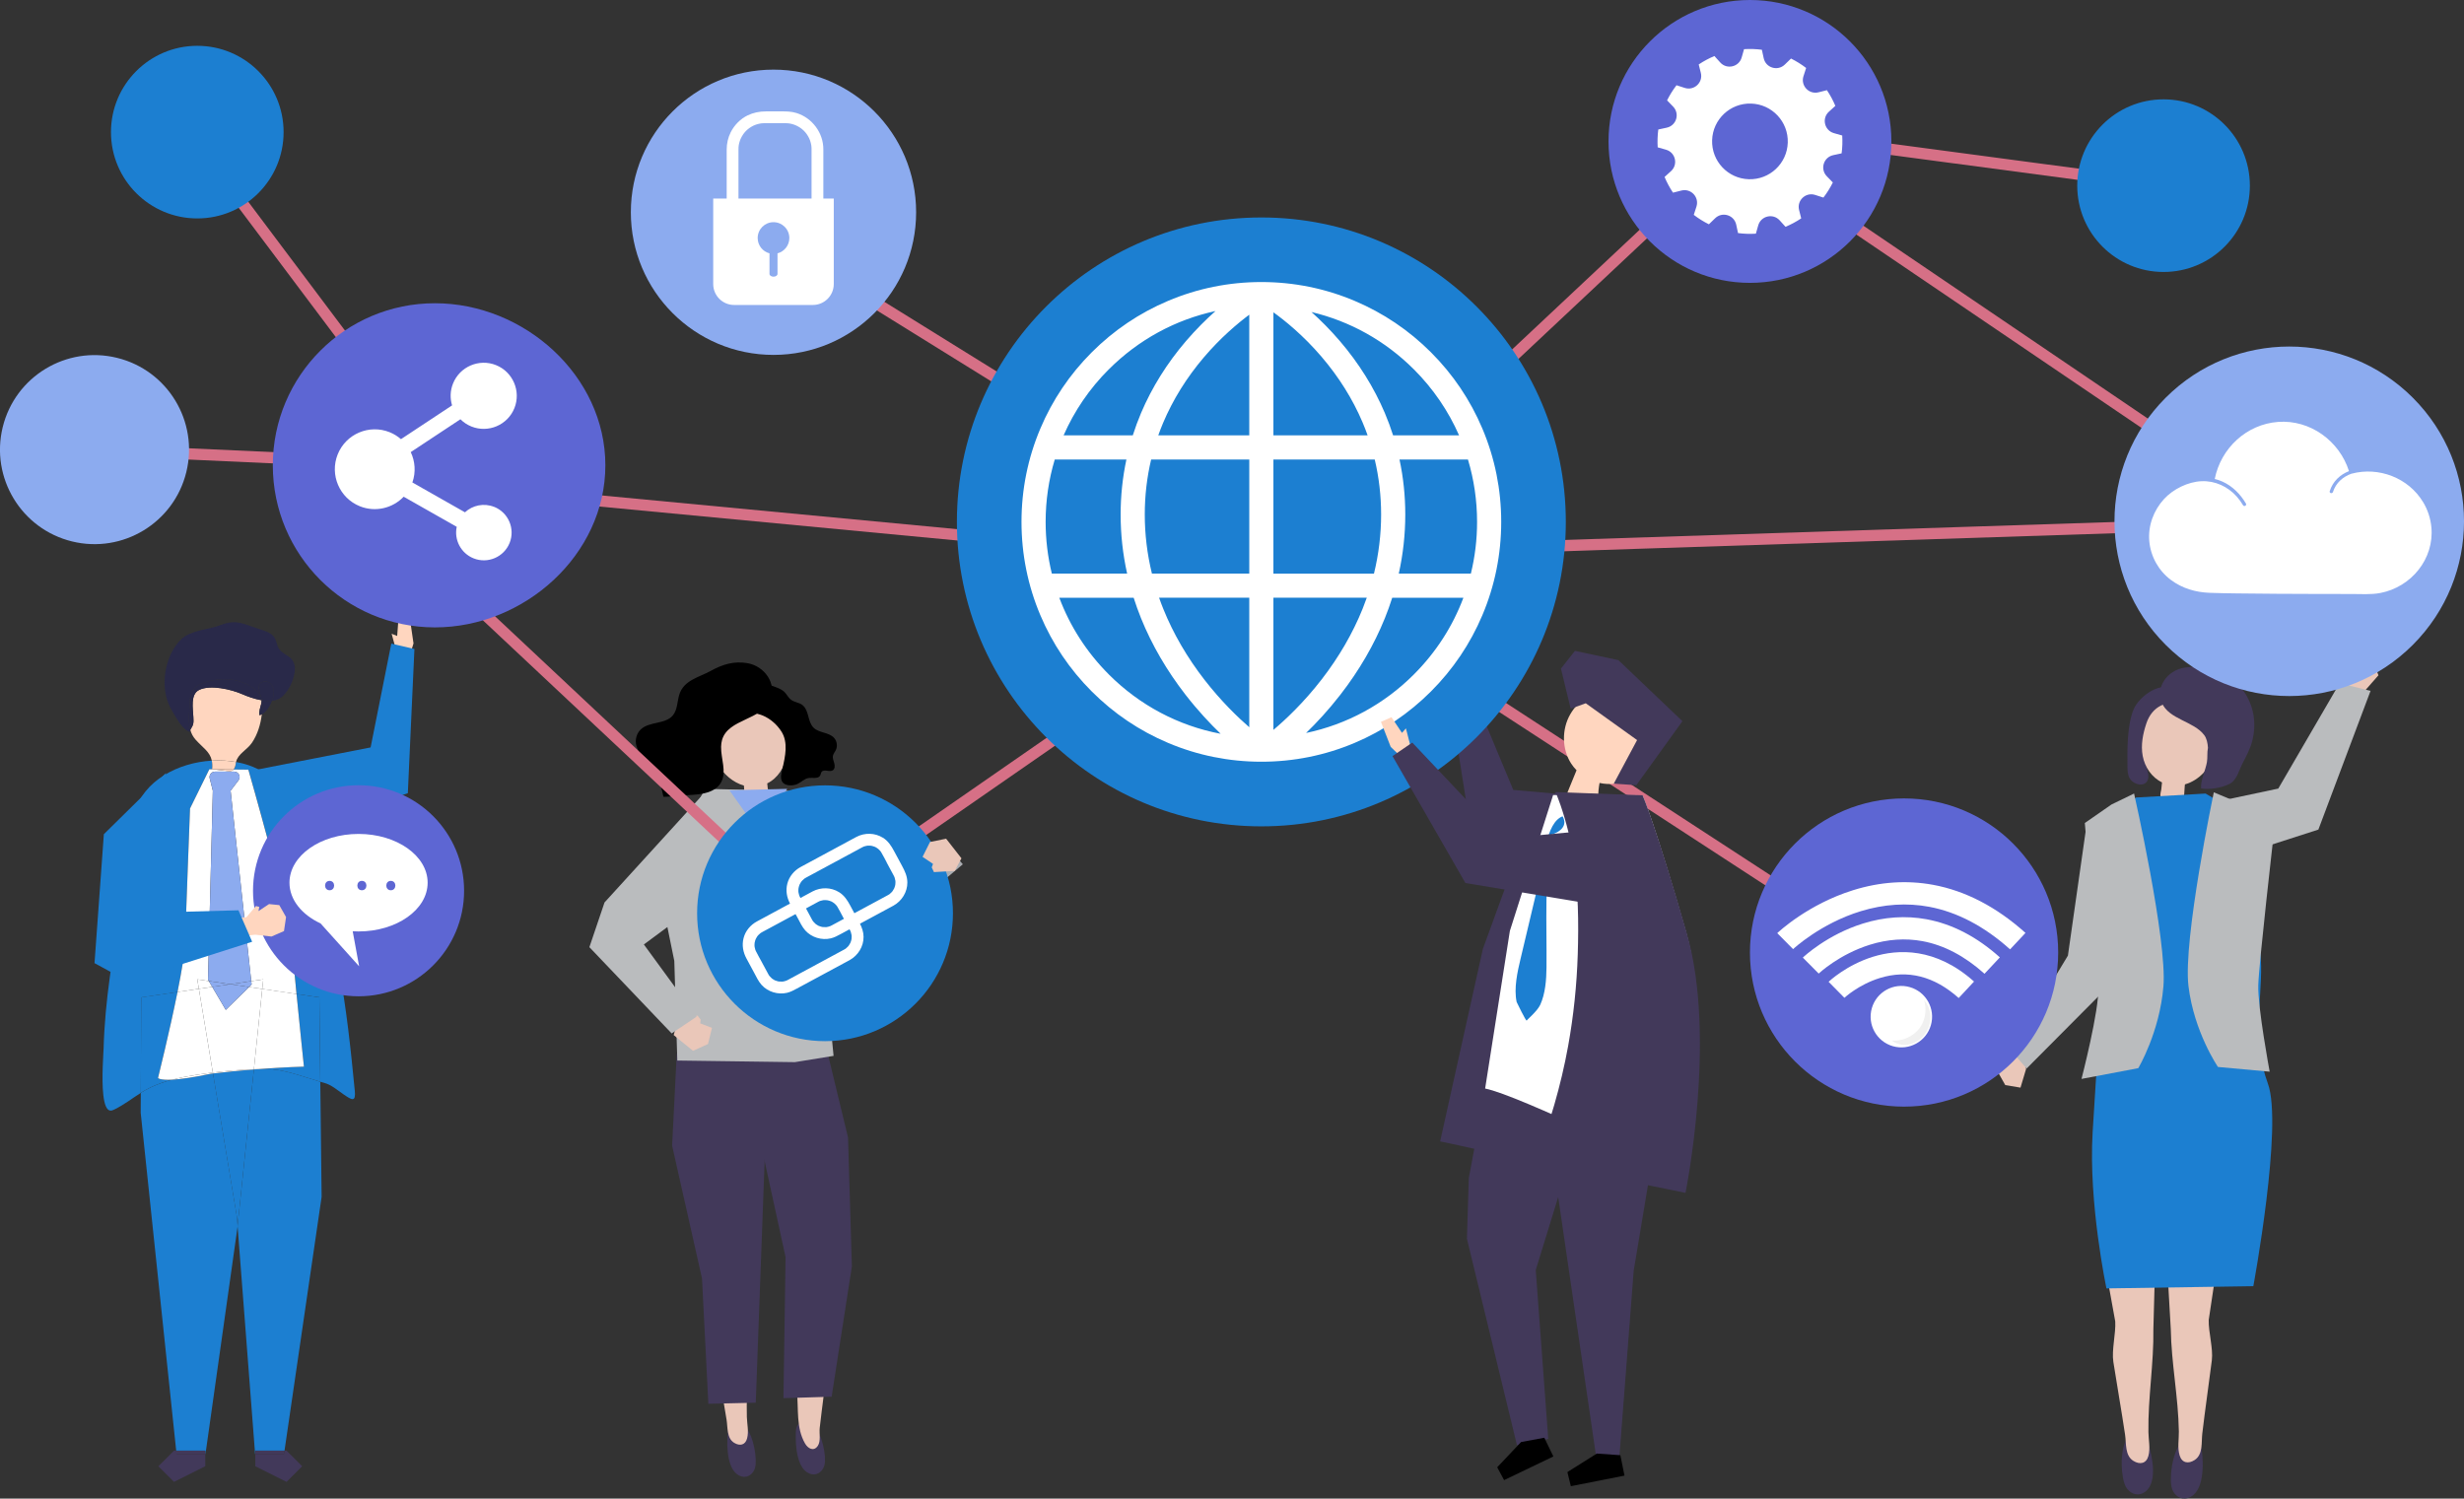 <?xml version="1.0" encoding="UTF-8"?><svg id="_レイヤー_2" xmlns="http://www.w3.org/2000/svg" viewBox="0 0 1024 622.83"><rect x="0" y="0" width="1024" height="622.83" fill="#333333" stroke="none"/><defs><style>.cls-1{fill:#d67086;}.cls-1,.cls-2,.cls-3,.cls-4,.cls-5,.cls-6,.cls-7,.cls-8,.cls-9,.cls-10,.cls-11,.cls-12,.cls-13{stroke-width:0px;}.cls-2,.cls-11{fill:#000;}.cls-3{fill:#42395a;}.cls-4{fill:#8cabef;}.cls-5{fill:#ffd6bf;}.cls-6{fill:#1c7fd1;}.cls-7{fill:#babcbe;}.cls-8{fill:#abadb2;}.cls-9{fill:#292949;}.cls-10{fill:#eac7b9;}.cls-11{opacity:.06;}.cls-12{fill:#fff;}.cls-13{fill:#5d66d3;}</style></defs><g id="object"><rect class="cls-1" x="108.54" y="118.46" width="4.68" height="143.35" transform="translate(-84.09 292.27) rotate(-87.4)"/><rect class="cls-1" x="128.16" y="37.57" width="4.68" height="173.17" transform="translate(-48.4 103.22) rotate(-36.9)"/><polygon class="cls-10" points="602.81 288.47 603.44 277.65 608.08 277.42 609.29 284.82 611.49 283.69 609.83 292.96 605 293.85 602.81 288.47"/><polygon class="cls-3" points="663.24 331.32 628.9 328.31 611.98 287.75 602.63 290.81 611.49 346.9 665.14 356.65 663.24 331.32"/><polygon class="cls-5" points="171.85 267.41 170.28 256.65 165.63 256.82 165.06 264.32 162.76 263.39 165.23 272.51 170.13 272.98 171.85 267.41"/><polygon class="cls-6" points="104.58 320.29 154.02 310.64 162.62 267.49 172.23 269.73 169.49 329.66 120.14 346.14 104.58 320.29"/><path class="cls-3" d="M309.71,592.85c-1.06-1.17-2.29-1.8-3.69-1.58-1.34.21-2.55,1.12-3.1,2.34-.38.83-.46,1.75-.53,2.66-.39,4.68-.35,15.79,5.88,17.39,2.62.67,4.79-1.19,5.49-3.54,1.05-3.54-.51-13.36-4.05-17.26Z"/><path class="cls-10" d="M311.93,522.25l-.33,28.54c.38,12.68-1.6,25.43-1.22,38.1.09,2.92.85,5.99.11,8.88-.72,2.83-3.01,3.33-5.37,1.89-3.16-1.92-2.65-6.4-3.18-9.66-1.45-8.98-3.14-17.91-4.65-26.88-.74-4.4.79-10.56.45-15.01,0,0-4.61-23.92-4.61-23.92l18.79-1.95Z"/><polygon class="cls-3" points="279.32 476.14 291.74 531.32 294.38 583.43 314.08 582.98 319.43 437.23 281.25 437.92 279.32 476.14"/><path class="cls-3" d="M337.88,591.81c-1.1-1.1-2.36-1.67-3.75-1.37-1.33.29-2.49,1.27-2.99,2.52-.34.85-.38,1.78-.42,2.69-.19,4.71.32,15.82,6.61,17.06,2.64.52,4.72-1.47,5.32-3.87.9-3.61-1.08-13.34-4.77-17.03Z"/><path class="cls-10" d="M327.5,526.26l1.67,28.49c.14,7.92,1.19,15.78,2.01,23.64.76,7.31-.42,14.92,3.39,21.56,1.2,2.08,3.62,3.47,5.31.94,1.3-1.95.53-5.21.78-7.42,1.02-9.03,2.29-18.04,3.38-27.07.53-4.43-1.28-10.51-1.16-14.97,0,0,3.48-24.11,3.48-24.11l-18.86-1.08Z"/><polygon class="cls-3" points="352.43 472.76 354.03 526.33 345.62 580.49 325.59 581.09 326.47 522.47 315.87 473.86 312.31 442.04 344.1 438.29 352.43 472.76"/><polygon class="cls-7" points="327.28 328.67 293.03 327.85 273.17 364.78 280.23 399.37 281.48 440.77 330.34 441.44 346.42 438.83 342.15 394.6 344.6 335.51 327.28 328.67"/><polygon class="cls-10" points="281.55 424.47 279.98 430.19 288 436.73 294.23 433.92 295.88 427.21 290.99 425.31 291.19 423.78 289.86 422.07 281.55 424.47"/><polygon class="cls-7" points="293.07 329.16 251.23 375.07 244.94 393.65 279.14 429.51 289.51 422.53 267.58 392.53 288.51 377.02 293.07 329.16"/><polygon class="cls-8" points="325.98 351.04 343.82 386.71 363.06 390.53 400.14 359.19 391.88 349.82 359.01 368.23 341.59 335.51 325.98 351.04"/><path class="cls-10" d="M325.13,299.97c-5.16-15.01-24.98-9.39-29.07,3.98-2.67,8.72,4.07,20.03,13.1,22.54.04.34.07.66.07.94,0,1.4.18,2.78.39,4.18.08.52,7.98-1,8.87-1.17.31-.06.65-.14.82-.4.32-.5-.2-1.96-.26-2.51-.07-.65-.14-1.3-.2-1.95,4.46-2.18,7.27-6.81,8.05-11.52.79-4.74-.22-9.56-1.77-14.07Z"/><path class="cls-2" d="M312.2,286.4c-1.06,1.08-1.48,2.58-1.79,4.03-.18.86-.34,1.76-.16,2.61.74,3.41,4.12,3.23,6.73,4.33,3.22,1.35,6,3.85,7.81,6.72,2.83,4.5,1.55,10.28.41,15.25-.4,1.75-1.22,4.35.14,5.91,1.38,1.58,4.56,1.34,6.21.52,1.51-.75,2.75-2.12,4.4-2.4,1.75-.29,4.12.48,4.94-1.13.23-.45.25-.99.53-1.4.97-1.38,3.38.24,4.74-.74.84-.6.83-1.88.55-2.89-.28-1.01-.76-2.04-.56-3.07.17-.89.81-1.58,1.2-2.39.78-1.59.51-3.66-.65-5-2.16-2.5-6.33-2.02-8.65-4.37-1.2-1.22-1.67-2.99-2.12-4.66-.45-1.67-.99-3.43-2.28-4.56-1.59-1.4-3.89-1.16-5.46-2.82-.92-.97-1.54-2.24-2.57-3.09-1.36-1.12-4.03-1.98-5.73-2.55-2.69-.9-5.7-.33-7.71,1.71Z"/><path class="cls-2" d="M299.67,310.36c-.09,4.94,2.36,10.28.09,14.63-2.3,4.39-8.02,5.18-12.9,5.41-.8.04-11.1.93-11.15.73-.77-3.44-1.57-6.95-3.37-9.97-1.8-3.02-4.81-5.53-8.25-5.74.99-.17,1.49-1.39,1.38-2.41-.11-1.03-.65-1.95-.95-2.94-.75-2.42-.02-5.25,1.81-6.95,3.64-3.4,10.25-1.99,13.37-5.89,1.94-2.42,1.71-5.93,2.72-8.88,1.96-5.71,8.21-6.9,12.88-9.48,4.93-2.72,9.58-4.21,15.27-3.26,7.06,1.18,12.3,8.36,9.58,15.12-3.49,8.67-17.44,7.92-20.06,16.73-.28.95-.4,1.92-.42,2.91Z"/><polygon class="cls-4" points="303.16 328.47 313.78 343.49 318.78 343.08 327.11 327.85 303.16 328.47"/><rect class="cls-1" x="810.85" y="-21" width="4.68" height="173.41" transform="translate(640.64 863.09) rotate(-82.41)"/><rect class="cls-1" x="241.38" y="171.31" width="4.68" height="247.3" transform="translate(-138.15 270.92) rotate(-46.83)"/><rect class="cls-1" x="837.74" y="6.7" width="4.68" height="268.95" transform="translate(251.75 757.24) rotate(-55.86)"/><path class="cls-6" d="M147.42,453.09c-.82-8.45-1.67-16.9-2.71-25.32-2.07-16.8-4.9-33.57-9.67-49.83-1.82-6.21-3.93-12.34-6.03-18.47-2.56-7.46-5.12-14.92-7.68-22.38-3.18-9.27-8.56-15.8-17.96-19.04-1.68-.58-3.45-1.03-5.27-1.35-.04.19-.08.39-.11.59-.11.89-.36,1.88-.93,2.52l6.18.06s17.42,60.88,18.06,71.38c.24,3.99,1.05,12.7,1.95,21.87l9.46,1.39.41,35.09c.53.15,1.06.3,1.58.44,3,.8,5.44,2.98,7.94,4.7,3.68,2.53,5.3,3.54,4.8-1.64Z"/><path class="cls-6" d="M73.77,412.29c1.72-8.57,3.07-16.48,3.19-20.77.37-12.9,2.02-55.51,2.02-55.51l8.01-16.3h1.48c-.11,0-.21-.01-.32-.02.15-1.39.09-2.55-.13-3.56-13.96.84-28.27,8.16-32.28,21.76-.33,1.12-.59,2.27-.68,3.43-.56,6.98,1.57,12.14-.44,19.16-1.75,6.1-3.34,12.28-4.5,18.52-1.69,9.03-3.24,18.01-4.47,26.98-1.36,9.93-2.32,19.82-2.59,29.66-.03,1.09-.25,4.13-.37,7.76-.26,7.61-.09,17.79,3.11,18.17.6.07,1.18-.19,1.71-.45,4.12-2,7.37-4.62,11.01-6.9l.2-39.7,15.07-2.22Z"/><path class="cls-6" d="M107.6,444.32c-.68.05-1.38.1-2.09.16l-6.78,65.13,7.29,94.72h.07v-1.43h12.15l15.42-105.48-.55-47.83c-7.37-2.12-15.35-5.39-23.05-5.32-.82,0-1.64.03-2.45.05Z"/><path class="cls-6" d="M123.24,413.11c1.43,14.52,3.08,30.2,3.08,30.2,0,0-7.65.18-18.71,1.01.82-.02,1.64-.04,2.45-.05,7.7-.07,15.68,3.2,23.05,5.32l-.41-35.09-9.46-1.39Z"/><polygon class="cls-3" points="106.09 604.32 106.09 609.39 119.08 615.89 125.58 609.39 119.08 602.9 118.24 602.9 118.03 604.32 106.09 604.32"/><polygon class="cls-3" points="106.09 604.32 118.03 604.32 118.24 602.9 106.09 602.9 106.09 604.32"/><path class="cls-6" d="M88.51,446.15c-.3.04-.59.07-.89.11-7.74,1.66-12.76,2.3-16.02,2.47-3.14.82-6.2,1.86-9.06,3.23-1.43.68-2.75,1.44-4.03,2.25l-.04,8.27,14.75,140.42h12.1v1.43h.07l13.3-94.19.06-.53-.3-3.92-9.92-59.53Z"/><path class="cls-6" d="M71.6,448.73c-5.28.27-5.93-.7-5.93-.7,0,0,4.76-19.12,8.1-35.75l-15.07,2.22-.2,39.7c1.28-.8,2.6-1.57,4.03-2.25,2.86-1.36,5.92-2.4,9.06-3.23Z"/><path class="cls-6" d="M88.51,446.15l9.92,59.53.3,3.92,6.78-65.13c-5.16.41-10.95.95-17,1.67Z"/><polygon class="cls-3" points="73.22 602.9 72.32 602.9 65.82 609.39 72.32 615.89 85.31 609.39 85.31 604.32 73.37 604.32 73.22 602.9"/><polygon class="cls-3" points="73.22 602.9 73.37 604.32 85.31 604.32 85.31 602.9 73.22 602.9"/><path class="cls-12" d="M96.17,320.4c-.5.17-1.05.11-1.58.04-2.04-.24-4.08-.48-6.12-.72h-1.48s-8.01,16.28-8.01,16.28c0,0-1.65,42.61-2.02,55.51-.12,4.29-1.47,12.2-3.19,20.77l8.88-1.31-.66-3.94,4.78.7-.33-.56,2.01-78.55-1.3-5.11c-.36-1.42.71-2.81,2.18-2.81h7.99c1.87,0,2.92,2.14,1.79,3.62l-3.28,4.3,8.58,79.15,4.98-.73-.41,3.98,14.24,2.1c-.9-9.17-1.71-17.88-1.95-21.87-.64-10.49-18.06-71.38-18.06-71.38l-6.18-.06c-.07.08-.14.15-.22.22-.19.17-.41.3-.66.38Z"/><path class="cls-12" d="M105.51,444.48c.71-.06,1.41-.11,2.09-.16-.69.02-1.39.04-2.08.06v.1Z"/><path class="cls-12" d="M105.52,444.38c.69-.02,1.39-.04,2.08-.06,11.06-.83,18.71-1.01,18.71-1.01,0,0-1.65-15.68-3.08-30.2l-14.24-2.1-3.47,33.36Z"/><polygon class="cls-12" points="86.77 407.74 81.99 407.04 82.65 410.98 88.2 410.16 86.77 407.74"/><path class="cls-12" d="M81.23,446.79c-3.21.5-6.46,1.11-9.63,1.94,3.26-.17,8.29-.82,16.02-2.47.3-.04.59-.07.89-.11l-.06-.39c-2.41.3-4.82.65-7.22,1.03Z"/><polygon class="cls-12" points="103.51 410.21 108.99 411.01 109.41 407.04 104.42 407.77 104.57 409.16 103.51 410.21"/><path class="cls-12" d="M88.45,445.76l-5.8-34.79-8.88,1.31c-3.34,16.63-8.1,35.75-8.1,35.75,0,0,.66.98,5.93.7,3.17-.83,6.42-1.44,9.63-1.94,2.4-.38,4.8-.73,7.22-1.03Z"/><path class="cls-12" d="M88.45,445.76l.06.39c6.05-.72,11.84-1.27,17-1.67v-.1c-5.68.2-11.39.67-17.07,1.39Z"/><path class="cls-12" d="M105.52,444.38l3.47-33.36-5.48-.81-9.68,9.51-5.63-9.56-5.55.82,5.8,34.79c5.68-.71,11.39-1.18,17.08-1.39Z"/><path class="cls-4" d="M104.42,407.77l-8.58-79.15,3.28-4.3c1.13-1.48.07-3.62-1.79-3.62h-7.99c-1.47,0-2.55,1.38-2.18,2.81l1.3,5.11-2.01,78.55.33.56,8.93,1.31,8.72-1.28Z"/><polygon class="cls-4" points="95.7 409.06 86.77 407.74 88.2 410.16 95.7 409.06"/><polygon class="cls-4" points="103.51 410.21 104.57 409.16 104.42 407.77 95.7 409.06 103.51 410.21"/><polygon class="cls-4" points="88.2 410.16 93.83 419.72 103.51 410.21 95.7 409.06 88.2 410.16"/><path class="cls-5" d="M98.09,316.69c.8-3.44,4.59-4.98,6.64-8.03,2.32-3.45,3.53-7.48,4.05-11.58,0-.07.02-.14.03-.21-.3.16-.61.3-.94.41-.4-1.64.37-3.32.73-4.97.09-.42.11-.85.08-1.28-2.93-.51-5.9-1.6-8.05-2.54-4.49-1.96-13.23-4.05-17.89-1.73-3.69,1.83-2.55,7.67-2.37,11.36.05.95.12,1.92-.1,2.84-.23.95-.82,1.59-1.18,2.39.41,1.44,1.08,2.8,2.18,4.04,2.95,3.33,5.96,4.97,6.76,8.74,3.43-.21,6.84-.02,10.07.56Z"/><path class="cls-5" d="M88.15,319.69c.11.01.21.03.32.04l8.58.08c.56-.65.82-1.63.93-2.52.02-.2.07-.4.11-.59-3.23-.58-6.64-.77-10.07-.56.21,1.01.28,2.16.13,3.56Z"/><path class="cls-5" d="M94.59,320.45c.53.06,1.07.12,1.58-.04.25-.08.47-.21.66-.38.08-.07.15-.14.22-.22l-8.58-.08c2.04.24,4.08.48,6.12.72Z"/><path class="cls-9" d="M108.87,291.07c.39,1.86.18,3.88-.06,5.81,2.02-1.1,3.4-3.33,4.23-5.62-1.32.14-2.74.05-4.17-.19Z"/><path class="cls-9" d="M108.87,291.07c-.06,0-.12-.02-.18-.03.03.44,0,.87-.08,1.28-.37,1.65-1.14,3.33-.73,4.97.33-.11.64-.25.94-.41.24-1.93.45-3.94.06-5.81Z"/><path class="cls-9" d="M78.85,292.07c.06-1.46.13-2.97.75-4.29,1.08-2.33,3.61-3.61,6.06-4.37,6.26-1.94,13.41-1.47,18.92,2.08,1.47.94,2.83,2.13,3.63,3.68.12.24.23.49.32.74-.37-1.81-1.21-3.6-.92-4.9.41-1.87,3-2.28,4.44-1.24,1.03.74,1.6,2.05,1.71,3.36.11,1.31-.2,2.62-.62,3.86-.03.09-.06.18-.1.27.89-.09,1.74-.29,2.5-.63,3.93-1.72,7.13-8.6,7-12.83-.06-1.98-.82-3.75-2.59-4.95-1.53-1.03-3.28-1.88-4.21-3.52-.72-1.27-.82-2.84-1.54-4.12-1.29-2.31-4.09-2.99-6.53-3.77-6.1-1.96-9.38-4.22-15.84-1.71-4.59,1.78-10.52,2.02-14.78,4.62-1.78,1.09-3.29,2.83-4.54,4.77-4.3,6.73-5.34,16.19-2.53,23.21.63,1.57,1.42,3.02,2.28,4.4,1.7,2.77,3.53,6.17,6.55,7.52.05-.34.15-.63.28-.91-1.01-3.54-.39-7.54-.23-11.28Z"/><path class="cls-9" d="M80.37,298.12c-.19-3.69-1.32-9.53,2.37-11.36,4.66-2.31,13.4-.23,17.89,1.73,2.16.94,5.12,2.03,8.05,2.54-.02-.37-.08-.75-.15-1.13-.09-.25-.2-.5-.32-.74-.79-1.55-2.16-2.74-3.63-3.68-5.51-3.55-12.66-4.02-18.92-2.08-2.45.76-4.98,2.05-6.06,4.37-.62,1.33-.69,2.83-.75,4.29-.15,3.73-.78,7.73.23,11.28.37-.8.96-1.44,1.18-2.39.22-.92.15-1.89.1-2.84Z"/><path class="cls-9" d="M113.76,287.13c-.11-1.31-.67-2.62-1.71-3.36-1.44-1.03-4.03-.63-4.44,1.24-.29,1.3.55,3.1.92,4.9.14.38.25.77.34,1.16,1.43.24,2.85.33,4.17.19.03-.09.07-.18.1-.27.42-1.24.73-2.55.62-3.86Z"/><path class="cls-9" d="M108.53,289.91c.08.38.13.75.15,1.13.06.01.12.02.18.03-.08-.39-.2-.78-.34-1.16Z"/><path class="cls-3" d="M892.39,304.6c-2.71,4.34-1.38,9.89-.18,14.64.49,1.94,1.33,4.7-.55,6.15-2.1,1.62-5.56.07-6.65-1.98-.77-1.45-.85-3.11-.87-4.71-.08-7.18-.19-17.23,2.55-23.88,2.2-5.33,11.99-12.95,17.81-7.28,1.06,1.03,1.49,2.47,1.81,3.86.19.83.36,1.68.19,2.51-.67,3.28-3.99,3.13-6.54,4.2-3.14,1.32-5.84,3.73-7.57,6.5Z"/><path class="cls-10" d="M898.6,325.2c-4.44-2.05-7.29-6.5-8.13-11.04-.84-4.54.08-9.18,1.53-13.52,4.85-14.45,24.38-9.18,28.58,3.63,3.66,11.16-9.07,26.88-21.98,20.93Z"/><path class="cls-3" d="M917.58,310.87c-.4,1.81-.09,3.96-.41,5.84-.59,3.47-2.7,7.55-2.44,10.98,3.53.6,8.3-.22,11.54-1.74,3.3-1.56,3.95-5.23,5.63-8.54,1.55-3.06,3.24-6.09,4.09-9.41,4.63-18.19-10.13-33.59-28.38-30.48-6.91,1.18-11.95,8.11-9.18,14.58,2.98,6.96,13.28,7.6,17.63,13.44.97,1.3,1.42,3.22,1.54,5.33Z"/><path class="cls-10" d="M898.62,323.97c-.14,1.37-.28,2.73-.42,4.1-.07.63-.6,2.3-.29,2.85.16.29.5.37.8.43.87.16,8.64,1.59,8.73,1,.22-1.59.41-3.16.44-4.74.02-1.28.54-3.52.21-4.61-1.57.6-3.06.79-4.7.78-1.58,0-3.16-.05-4.73-.11-.01.11-.02.21-.03.32Z"/><polygon class="cls-10" points="841.09 438.87 835.68 437.82 830.27 445.52 833.36 450.98 839.69 452.03 842.02 444.24 841.09 438.87"/><polygon class="cls-7" points="892.02 342.18 867.26 341.99 859.39 397.17 835.64 436.48 842.23 444.09 873.64 412.51 892.02 342.18"/><path class="cls-3" d="M883.8,598.11c.9-1.53,2.13-2.51,3.76-2.6,1.56-.08,3.14.64,4.05,1.84.63.82.94,1.82,1.25,2.79,1.58,5.05,4.27,17.25-2.34,20.45-2.78,1.35-5.67-.19-7.03-2.61-2.05-3.64-2.71-14.78.31-19.88Z"/><path class="cls-10" d="M895.78,520.37l-.87,32.04c.22,14.24-2.28,28.52-2.06,42.76.05,3.27.87,6.74-.02,9.97-.87,3.16-3.52,3.69-6.2,2.04-3.6-2.2-2.93-7.22-3.48-10.9-1.5-10.1-3.3-20.16-4.87-30.25-.77-4.95,1.09-11.84.78-16.84,0,0-4.88-26.93-4.88-26.93l21.62-1.89Z"/><path class="cls-3" d="M906.47,599.36c1.16-1.36,2.54-2.14,4.15-1.96,1.55.17,2.98,1.13,3.68,2.46.48.91.61,1.94.75,2.95.68,5.23,1.21,17.69-5.86,19.8-2.97.89-5.55-1.09-6.48-3.69-1.39-3.92-.11-15.01,3.76-19.56Z"/><path class="cls-10" d="M900.3,520.3l1.84,31.99c.22,14.24,3.14,28.44,3.36,42.67.05,3.27-.66,6.76.33,9.97.97,3.13,3.63,3.58,6.26,1.85,3.53-2.31,2.71-7.31,3.15-11,1.2-10.14,2.68-20.25,3.96-30.39.62-4.97-1.44-11.8-1.29-16.81,0,0,4.06-27.06,4.06-27.06l-21.67-1.23Z"/><path class="cls-6" d="M916.58,329.81l-28.87,1.65-15.68,11.84s1.62,49.33,1.02,67.6c-.6,18.26-1.8,33.1-3.39,59.82-1.75,29.4,5.75,64.76,5.75,64.76l61.04-.93s12.43-66.91,6.03-84.26c-6.39-17.35-2.59-34.61-2.8-48.81s-6.18-61.77-6.18-61.77l-16.92-9.91Z"/><path class="cls-7" d="M930.24,333.57l14.79,12.25s-6.27,54.61-6.53,63.66c-.27,9.05,4.74,35.92,4.74,35.92l-21.49-1.96s-9.93-14.46-12.26-33.61,10.53-80.53,10.53-80.53l10.22,4.27Z"/><path class="cls-7" d="M877.48,334.37l-11.06,7.68s5.06,59.4,5.58,68.44c.51,9.04-6.96,37.92-6.96,37.92l23.59-4.47s8.84-14.75,10.45-33.95-12.19-80.19-12.19-80.19l-9.41,4.57Z"/><polygon class="cls-10" points="974.15 287.47 980.57 289.62 988.45 280.66 985.6 273.25 978.06 270.97 973.91 280.51 974.15 287.47"/><polygon class="cls-7" points="920.32 358.68 963.48 344.79 985.16 287.14 972.31 283.94 946.82 327.74 920.48 333.32 920.32 358.68"/><rect class="cls-1" x="311.44" y="305.39" width="252.21" height="4.68" transform="translate(-97.36 304.06) rotate(-34.73)"/><rect class="cls-1" x="431.24" y="42.53" width="4.68" height="253.25" transform="translate(61.3 448.46) rotate(-58.19)"/><rect class="cls-1" x="338.76" y="15.92" width="4.68" height="401.97" transform="translate(92.94 535.99) rotate(-84.58)"/><rect class="cls-1" x="499.28" y="142.73" width="265.44" height="4.68" transform="translate(71.87 471.76) rotate(-43.18)"/><rect class="cls-1" x="660.92" y="166.48" width="4.68" height="305.6" transform="translate(33.75 700.82) rotate(-56.92)"/><rect class="cls-1" x="541.08" y="221.13" width="419.65" height="4.68" transform="translate(-6.89 24.61) rotate(-1.87)"/><circle class="cls-6" cx="524.2" cy="216.91" r="126.53"/><circle class="cls-4" cx="321.45" cy="88.22" r="59.28"/><path class="cls-13" d="M113.38,193.39c0-37.2,30.16-67.36,67.36-67.36s70.84,30.16,70.84,67.36-33.64,67.36-70.84,67.36-67.36-30.16-67.36-67.36Z"/><circle class="cls-6" cx="342.87" cy="379.56" r="53.16"/><circle class="cls-13" cx="727.25" cy="58.78" r="58.78"/><circle class="cls-13" cx="791.3" cy="395.88" r="64.05"/><circle class="cls-4" cx="951.37" cy="216.65" r="72.63" transform="translate(125.46 736.18) rotate(-45)"/><circle class="cls-6" cx="899.14" cy="77.16" r="35.87"/><circle class="cls-6" cx="81.99" cy="54.91" r="35.87"/><circle class="cls-4" cx="39.28" cy="186.88" r="39.28" transform="translate(-151.58 180.54) rotate(-76.23)"/><circle class="cls-13" cx="149.01" cy="370.21" r="43.86"/><polygon class="cls-5" points="95.47 381.68 102.39 381.22 106.35 376.57 107.76 376.91 107.41 378.66 111.81 375.74 116.07 376.18 118.88 381.14 118.02 386.97 112.81 389.24 106.08 388.47 96.64 389.5 95.47 381.68"/><polygon class="cls-6" points="99.1 378.33 61.29 379.33 68.98 321.27 43.16 346.7 39.28 400.29 53.18 407.86 104.79 391.4 99.1 378.33"/><path class="cls-3" d="M636.37,339.27l10.19-9.92,27.54,1.84s2.77,19.59,15.27,63.35c12.5,43.76-5.81,99.47-5.81,99.47,0,0-70.9-16.85-85.06-19.63l17.76-80,20.1-55.12Z"/><polygon class="cls-3" points="659.04 444.63 659.04 460.23 638.23 527.84 643.43 598.05 630.43 600.65 609.63 514.84 610.42 489.59 620.03 438.1 659.04 444.63"/><polygon class="cls-3" points="642.53 463.1 663.44 606.12 672.94 606.12 678.94 528.11 691.94 450.1 642.53 463.1"/><polygon class="cls-2" points="632.14 599.32 622.21 609.82 625.08 615.15 645.56 605.32 641.79 597.54 632.14 599.32"/><polygon class="cls-2" points="663.61 604.12 651.38 611.81 652.82 617.68 675.11 613.28 673.4 604.8 663.61 604.12"/><path class="cls-5" d="M659.16,288.98c5.8,6.14,16.29,6.34,21.26,13.21,3.23,4.46,3.15,10.86.73,15.95-1.13,2.37-2.77,4.58-5.01,5.92-1.45.87-3.1,1.34-4.76,1.59-2.22.33-4.46.23-6.63-.25-.37,1.97-.56,3.97-.56,5.97-3.87-1.52-9.01-.25-12.88-1.77.87-2.23,3-7.25,3.88-9.48-.82-.84-1.57-1.74-2.21-2.73-3.89-5.98-4.04-14.3-.37-20.59,1.72-2.95,4.15-5.41,6.57-7.81Z"/><polygon class="cls-3" points="659.02 292.29 680.35 307.58 670.66 325.69 680.03 326.34 699.19 299.73 672.57 274.35 654.52 270.51 648.7 277.87 652.75 294.55 659.02 292.29"/><path class="cls-12" d="M645.44,330.43l37.22.11s5.42,12.76,17.93,56.52c12.5,43.76-5.81,99.47-5.81,99.47,0,0-63.43-31.34-77.58-34.12l10.28-65.51,17.97-56.48Z"/><path class="cls-3" d="M701.06,388c-12.5-43.76-18.4-57.46-18.4-57.46l-36.06-1.35-.05.16c.69,1.79,1.4,3.57,2.02,5.38,2.45,7.15,4.26,14.52,5.38,22,1.96,13.15,2.16,26.67,1.74,39.94-.4,12.73-1.72,25.44-3.98,37.98-2.99,16.57-7.76,32.72-13.9,48.36,28.79,5.85,62.66,12.76,62.66,12.76,0,0,13.08-64.01.58-107.77Z"/><path class="cls-6" d="M631.99,398.17c-1.4,5.89-2.9,12.53-1.7,18.26,0,0,3.86,8.07,4.19,7.73.01-.26,4.4-3.88,5.63-6.58,2.1-4.61,2.55-10.36,2.59-15.55.16-18.44-.94-37.03,2.17-55.2,3.63-1.1,6.74-3.77,4.51-7.56-7.06,2.68-7.81,18.57-9.35,25.06-2.68,11.28-5.36,22.56-8.04,33.84Z"/><polygon class="cls-10" points="396.76 361.96 399.57 356.73 393.19 348.57 386.49 349.93 383.4 356.11 387.75 359.05 387.21 360.49 388.13 362.46 396.76 361.96"/><path class="cls-12" d="M616.04,178.1c-5.02-11.87-12.21-22.53-21.36-31.68-9.15-9.15-19.81-16.34-31.68-21.36-12.29-5.2-25.35-7.84-38.8-7.84s-26.51,2.64-38.8,7.84c-11.87,5.02-22.53,12.21-31.68,21.36-9.15,9.15-16.34,19.81-21.36,31.68-5.2,12.29-7.84,25.35-7.84,38.8s2.64,26.51,7.84,38.8c5.02,11.87,12.21,22.53,21.36,31.68,9.15,9.15,19.81,16.34,31.68,21.36,12.29,5.2,25.35,7.84,38.8,7.84s26.51-2.64,38.8-7.84c11.87-5.02,22.53-12.21,31.68-21.36,9.15-9.15,16.34-19.81,21.36-31.68,5.2-12.29,7.84-25.35,7.84-38.8s-2.64-26.51-7.84-38.8ZM475.75,213.83c0-7.81.89-15.45,2.65-22.86h40.78v47.41h-40.46c-1.97-8.07-2.97-16.28-2.97-24.56ZM549.23,148.29c7.2,8.42,12.93,17.59,17.03,27.25.76,1.78,1.45,3.58,2.1,5.4h-39.15v-51.14c4.7,3.37,12.35,9.52,20.02,18.48ZM519.18,130.79v50.15h-37.82c.62-1.75,1.29-3.48,2.01-5.19,4.07-9.63,9.75-18.78,16.89-27.18,7.03-8.27,14.12-14.2,18.92-17.78ZM519.18,248.42v53.83c-4.77-4.14-11.65-10.76-18.54-19.62-7.25-9.33-13.02-19.25-17.15-29.47-.64-1.57-1.23-3.15-1.79-4.74h37.48ZM529.21,303.37v-54.95h38.8c-.54,1.52-1.11,3.04-1.71,4.55-4.1,10.19-9.83,20.08-17.03,29.39-7.59,9.82-15.25,16.94-20.07,21ZM529.21,238.39v-47.41h42.11c1.76,7.41,2.65,15.05,2.65,22.86,0,8.27-1,16.49-2.97,24.56h-41.79ZM581.61,190.98h28.45c2.49,8.3,3.79,17.02,3.79,25.93,0,7.34-.88,14.54-2.58,21.49h-29.96c1.79-8.08,2.7-16.29,2.7-24.56,0-7.78-.81-15.42-2.4-22.86ZM587.59,153.51c8.03,8.03,14.35,17.33,18.78,27.43h-27.42c-1-3.15-2.15-6.26-3.45-9.32-4.51-10.61-10.78-20.65-18.65-29.85-4.07-4.76-8.13-8.78-11.83-12.09,15.99,3.79,30.66,11.93,42.56,23.83ZM460.81,153.51c12.35-12.35,27.67-20.64,44.34-24.24-3.82,3.39-8.04,7.55-12.28,12.49-7.87,9.2-14.14,19.24-18.65,29.85-1.3,3.06-2.44,6.17-3.45,9.32h-28.75c4.43-10.1,10.74-19.4,18.78-27.43ZM438.34,190.98h29.78c-1.59,7.44-2.4,15.07-2.4,22.86,0,8.27.9,16.48,2.7,24.56h-31.29c-1.7-6.95-2.58-14.15-2.58-21.49,0-8.91,1.29-17.63,3.79-25.93ZM460.81,280.3c-9.2-9.2-16.15-20.05-20.58-31.87h30.9c.91,2.85,1.93,5.69,3.06,8.5,4.48,11.08,10.71,21.79,18.53,31.86,5.11,6.57,10.2,11.98,14.56,16.18-17.5-3.32-33.6-11.79-46.48-24.67ZM587.59,280.3c-12.46,12.46-27.95,20.8-44.8,24.33,4.29-4.15,9.24-9.45,14.21-15.85,7.82-10.07,14.05-20.78,18.53-31.86,1.14-2.81,2.15-5.64,3.06-8.5h29.58c-4.43,11.83-11.38,22.68-20.58,31.87Z"/><path class="cls-12" d="M1007.02,208.72c-6.03-10.1-18.46-14.88-29.78-11.84-.02,0-.04,0-.06.01-3.48,1.26-6.39,3.72-7.64,7.59-.27.85-1.62.49-1.34-.37,1.34-4.15,4.35-6.85,8-8.31-3.99-12.55-16.13-21.44-29.46-20.45-13.13.97-23.79,10.94-26.33,23.72,1.1.26,2.19.62,3.24,1.1,4.17,1.9,7.41,5.18,9.72,9.1.46.78-.75,1.48-1.2.7-.76-1.29-1.64-2.51-2.64-3.63-3.71-4.14-9.02-6.6-14.62-6.35-5.66.25-11.75,3.27-15.56,7.4-4.36,4.74-6.72,11.14-6.13,17.59.57,6.33,3.87,12.24,8.97,16.04,4.74,3.53,10.25,5.14,16.1,5.36,3.84.15,7.68.2,11.53.25,10.98.15,21.96.19,32.95.22,4.82.01,9.65.02,14.47.02,3.96,0,8.13.32,12.04-.43,12.77-2.46,22.43-14.16,21.16-27.36-.35-3.66-1.52-7.22-3.41-10.37Z"/><path class="cls-12" d="M205.36,210.67c-4.27-1.71-8.96-.68-12.13,2.25l-21.85-12.4c1.5-4.27,1.14-8.78-.68-12.62l20.64-13.65c1.27,1.26,2.81,2.3,4.57,3.01,7.03,2.82,15.05-.61,17.87-7.64,2.82-7.03-.61-15.05-7.64-17.87-7.03-2.82-15.05.61-17.87,7.64-1.21,3.01-1.27,6.2-.39,9.09l-21.24,14.04c-1.37-1.19-2.95-2.18-4.73-2.9-8.49-3.4-18.17.73-21.57,9.22-3.4,8.49.73,18.17,9.22,21.57,6.48,2.6,13.65.8,18.2-3.97l22.05,12.51c-1.15,5.38,1.71,10.98,6.99,13.1,5.9,2.37,12.62-.51,14.99-6.41,2.37-5.9-.51-12.62-6.41-14.99Z"/><circle class="cls-12" cx="790.16" cy="422.52" r="12.77" transform="translate(166 1065.41) rotate(-73.98)"/><path class="cls-11" d="M799.6,415.61c.5,1.62.69,3.37.55,5.13-.21,2.66-1.23,5.32-3.02,7.31-1.88,2.09-4.28,3.45-6.85,4.07-1.29.31-2.61.43-3.91.36-.05,0-.1,0-.14,0,.63.47,1.32.86,2.07,1.16,5.04,1.99,10.92-.93,13.13-6.52,1.65-4.18.79-8.66-1.84-11.5Z"/><path class="cls-12" d="M814.02,414.8c-10.19-9.1-21.22-11.9-32.8-8.32-8.86,2.74-14.65,8.17-14.71,8.22l-6.57-6.66c.3-.28,7.47-7,18.43-10.4,10.33-3.2,26-4.01,42.01,10.3l-6.37,6.84Z"/><path class="cls-12" d="M824.72,404.7c-8.19-7.36-16.88-11.92-25.83-13.56-7.09-1.3-14.42-.8-21.79,1.5-12.78,3.98-21.19,11.9-21.28,11.98l-6.59-6.64c.41-.39,10.12-9.53,25.01-14.16,8.88-2.76,17.76-3.36,26.4-1.77,10.71,1.97,20.96,7.3,30.47,15.84l-6.39,6.83Z"/><path class="cls-12" d="M835.35,394.56c-10.63-9.54-21.92-15.49-33.57-17.68-9.26-1.74-18.84-1.12-28.47,1.82-16.76,5.13-28.02,15.66-28.13,15.77l-6.58-6.65c.51-.49,12.74-12,31.54-17.85,11.17-3.48,22.34-4.23,33.2-2.23,13.48,2.48,26.41,9.2,38.42,19.99l-6.39,6.83Z"/><polygon class="cls-5" points="577.96 310.42 573.9 300 578.28 298.08 582.64 304.59 584.28 302.72 586.67 312.05 582.39 314.67 577.96 310.42"/><polygon class="cls-3" points="670.53 344.21 624.61 348.51 586.92 308.62 578.7 314.25 609 366.99 670.53 377.23 670.53 344.21"/><path class="cls-12" d="M366.88,348.15c-3.32-2.06-7.53-2.13-10.97-.32-.77.4-1.53.83-2.3,1.24-3.98,2.15-7.96,4.29-11.94,6.44-2.98,1.61-5.96,3.2-8.93,4.82-2.67,1.45-4.76,3.92-5.53,6.89-.75,2.89-.25,5.71,1.1,8.32-1.61.87-3.22,1.74-4.83,2.61-2.98,1.61-5.96,3.2-8.93,4.82-2.67,1.45-4.76,3.92-5.53,6.89-.77,2.99-.22,5.9,1.23,8.57,1.04,1.93,2.08,3.86,3.12,5.79.94,1.75,1.8,3.63,3.13,5.12,2.61,2.9,6.8,4.17,10.59,3.28,1.46-.34,2.74-1.04,4.04-1.74,7.13-3.85,14.27-7.7,21.4-11.54.2-.11.39-.21.59-.32,3.47-1.93,5.8-5.65,5.76-9.67-.02-2.01-.65-3.74-1.49-5.45.32-.17.65-.35.97-.52,4.12-2.22,8.24-4.45,12.37-6.67.2-.11.39-.21.59-.32,3.47-1.93,5.8-5.65,5.76-9.67-.03-2.54-1.02-4.64-2.18-6.8-1.11-2.07-2.23-4.13-3.34-6.2-1.18-2.2-2.47-4.21-4.66-5.57ZM358.9,351.85s-.06.02,0,0h0ZM340.83,374.45s.04-.01.06-.02c.28-.08.56-.16.85-.22.14-.03.29-.05.43-.08.05-.01.09-.02.12-.03.03,0,.07,0,.11,0,.36,0,.72-.01,1.08.02.04,0,.36.04.42.05.08.02.15.03.23.05.45.1.89.25,1.32.42,0,0,.01,0,.02,0,.02.01.05.03.09.05.18.11.38.2.56.32.14.08.82.61.61.42.25.22.5.46.72.71.1.11.2.23.3.35-.02-.01.2.3.25.37.82,1.34,1.51,2.78,2.26,4.16.15.29.31.57.46.86-.15.08-.3.16-.45.24-.08.04-.16.09-.25.13-1.26.68-2.52,1.36-3.78,2.04-.2.11-.39.21-.59.32-.23.12-.47.23-.71.34.11-.06-.62.19-.77.23-.21.05-.43.08-.65.13-.03,0-.06.01-.09.02-.01,0-.02,0-.03,0-.47.03-.93,0-1.4-.03-.04,0-.12-.01-.18-.02-.15-.03-.31-.07-.46-.1-.35-.09-.68-.21-1.02-.33-.04-.01-.07-.03-.1-.03-.03-.02-.06-.04-.11-.07-.12-.07-.25-.14-.38-.21-.19-.11-.37-.22-.54-.35-.08-.06-.16-.12-.24-.18,0,0-.02-.01-.03-.02-.3-.27-.59-.55-.85-.86-.05-.06-.1-.12-.15-.18,0-.01-.23-.33-.26-.37-.12-.2-.24-.42-.35-.63-.79-1.46-1.58-2.93-2.37-4.4,1.27-.69,2.54-1.37,3.81-2.06.36-.2.72-.39,1.09-.59.05-.03.11-.06.16-.09.26-.13.51-.26.78-.37ZM340.7,374.49s-.06.02,0,0h0ZM353.06,386.23c.05.09.1.19.15.28.11.2.2.41.3.62.01.03.02.05.04.07,0,.01,0,.03.01.04.15.46.24.92.34,1.39,0,.03.02.11.02.16,0,.17.02.33.02.5,0,.29-.02.58-.05.87,0,.01-.06.37-.07.42-.03.14-.07.28-.11.41-.06.21-.13.41-.2.61-.03.08-.06.16-.1.24,0,.02-.02.04-.03.06-.19.35-.38.69-.6,1.02-.04.06-.09.12-.13.18-.03.03-.25.29-.29.33-.25.27-.53.51-.81.75-.04.03-.07.06-.09.08-.03.02-.06.03-.1.06-.2.12-.39.24-.59.35-6.31,3.41-12.63,6.81-18.94,10.22-1.26.68-2.52,1.36-3.78,2.04-.2.11-.39.21-.59.32-.23.12-.47.23-.71.34.11-.06-.62.19-.77.23-.21.05-.43.08-.65.12-.03,0-.06.01-.09.02-.01,0-.02,0-.03,0-.47.03-.93,0-1.4-.03-.04,0-.12-.01-.18-.02-.15-.03-.31-.07-.46-.1-.35-.09-.68-.21-1.02-.33-.04-.01-.07-.02-.1-.03-.03-.02-.06-.04-.11-.07-.12-.07-.25-.14-.38-.21-.19-.11-.37-.22-.54-.35-.08-.06-.16-.12-.24-.18,0,0-.02-.01-.03-.02-.3-.27-.59-.55-.85-.86-.05-.06-.1-.12-.15-.18,0-.01-.23-.33-.26-.37-.12-.2-.24-.42-.35-.63-.92-1.7-1.84-3.41-2.76-5.12-.74-1.37-1.52-2.72-2.21-4.11-.07-.14-.13-.28-.19-.41-.02-.04-.04-.08-.05-.11,0-.03-.02-.07-.03-.11-.1-.36-.2-.71-.27-1.07,0-.05-.06-.45-.06-.43,0-.11,0-.22-.01-.33,0-.18,0-.36.01-.54,0-.07.06-.58.06-.61.06-.29.13-.58.22-.87.05-.17.12-.34.18-.5.02-.05.06-.13.09-.2.15-.29.3-.57.48-.84.08-.13.17-.26.27-.38-.02.04.29-.33.35-.39.25-.26.53-.5.81-.73.04-.03.09-.06.11-.08.2-.12.39-.24.59-.35.05-.03.09-.05.14-.08.35-.19.69-.37,1.04-.56,1.47-.79,2.93-1.58,4.4-2.37,2.77-1.5,5.55-2.99,8.32-4.49.02.03.03.06.05.09h-.02s.15.29.15.29h.02c.24.43.47.87.71,1.31.94,1.75,1.8,3.63,3.13,5.12,2.61,2.9,6.8,4.17,10.59,3.28,1.46-.34,2.74-1.04,4.04-1.74,1.1-.59,2.2-1.18,3.29-1.78.15-.08.3-.16.45-.24h0ZM368.45,358.39c.94,1.74,1.88,3.47,2.81,5.21.05.09.1.19.15.28.11.2.2.41.3.62.01.03.02.05.04.07,0,.01,0,.03.01.04.15.46.24.92.34,1.39,0,.03.02.11.02.16,0,.17.02.33.02.5,0,.29-.02.58-.05.87,0,.01-.06.37-.07.42-.03.14-.07.28-.11.41-.06.21-.12.41-.2.61-.03.08-.06.16-.1.24,0,.02-.02.04-.03.06-.19.35-.38.69-.6,1.02-.04.06-.09.12-.13.18-.03.03-.25.29-.29.33-.25.27-.53.51-.81.75-.04.03-.07.06-.09.08-.03.01-.06.03-.1.06-.2.12-.39.24-.59.35-4.32,2.33-8.64,4.66-12.96,6.99-.32.17-.63.34-.95.51-.57-1.06-1.14-2.12-1.71-3.18-1.18-2.2-2.47-4.21-4.66-5.57-3.32-2.06-7.53-2.13-10.97-.32-.77.4-1.53.83-2.3,1.24-.92.5-1.85,1-2.77,1.49-.08-.16-.17-.32-.25-.49-.07-.14-.13-.28-.19-.41-.02-.04-.04-.08-.05-.11,0-.03-.02-.07-.03-.11-.1-.36-.2-.71-.27-1.07,0-.05-.06-.45-.06-.43,0-.11,0-.22-.01-.33,0-.18,0-.36.01-.54,0-.07.06-.58.06-.61.06-.29.13-.58.22-.87.05-.17.12-.34.18-.5.02-.05.06-.13.09-.2.15-.29.3-.57.48-.84.08-.13.17-.26.27-.38-.02.04.29-.33.35-.39.25-.26.53-.5.81-.73.04-.03.09-.06.11-.08.2-.12.39-.24.59-.35.05-.03.09-.05.14-.08.35-.19.69-.37,1.04-.56,1.47-.79,2.93-1.58,4.4-2.37,4.01-2.16,8.02-4.33,12.03-6.49,1.48-.8,2.97-1.6,4.45-2.4.36-.2.72-.39,1.08-.59.05-.03.11-.06.16-.09.26-.13.51-.26.78-.37.02,0,.04-.01.06-.02.28-.08.56-.16.85-.22.14-.03.29-.05.43-.08.05-.01.09-.02.12-.03.03,0,.07,0,.11,0,.36,0,.72-.01,1.08.01.04,0,.36.04.42.05.08.02.15.03.23.05.45.1.89.25,1.32.42,0,0,.01,0,.02,0,.02.01.05.03.09.05.18.11.38.2.56.32.14.08.82.61.61.42.25.22.5.46.72.71.1.11.2.23.3.35-.02-.01.2.3.25.37.82,1.34,1.51,2.78,2.26,4.16Z"/><path class="cls-12" d="M339.04,52.7c-2.02-2.72-4.78-4.7-8-5.72-2.17-.69-4.36-.69-6.48-.69h-6.16c-2.86,0-5.38.54-7.7,1.66-2.95,1.42-5.52,3.99-7.04,7.04-1.1,2.21-1.66,4.64-1.66,7.21v32.58h4.9v-32.74c0-1.28.14-2.15.56-3.46.32-1.02,1.12-2.48,1.81-3.32.92-1.13,1.78-1.86,3.06-2.62,1.17-.69,2.33-1.09,3.88-1.35.07-.01.28-.04.8-.07.22-.01.46-.02.75-.02h8.63c1.31,0,2.19.14,3.5.56,1.02.32,2.48,1.12,3.32,1.81,1.13.92,1.86,1.78,2.62,3.06.69,1.17,1.09,2.33,1.35,3.88.01.07.04.27.07.8.01.22.02.45.02.74v32.75h4.9v-32.74c0-3.37-1.08-6.59-3.11-9.33Z"/><path class="cls-12" d="M296.4,82.53v35.52c0,4.8,3.89,8.7,8.7,8.7h32.7c4.8,0,8.7-3.89,8.7-8.7v-35.52h-50.1ZM323.12,105.29v8.55c0,.64-.74,1.15-1.65,1.15h-.03c-.91,0-1.65-.52-1.65-1.15v-8.55c-2.83-.74-4.91-3.31-4.91-6.37,0-3.64,2.95-6.58,6.58-6.58s6.58,2.95,6.58,6.58c0,3.06-2.09,5.63-4.91,6.37Z"/><path class="cls-12" d="M732.97,24.2l-.76-3.52c-1.22-.16-2.45-.26-3.7-.3-1.24-.04-2.48-.02-3.71.05l-.99,3.47c-1.13,3.94-6.15,5.11-8.9,2.07l-2.43-2.68c-2.27.95-4.46,2.12-6.52,3.5l.88,3.5c1,3.98-2.77,7.5-6.67,6.25l-3.44-1.11c-1.51,1.97-2.82,4.07-3.92,6.28l2.52,2.6c2.85,2.95,1.36,7.88-2.65,8.75l-3.52.76c-.16,1.22-.26,2.45-.3,3.7-.04,1.24-.02,2.48.05,3.71l3.47.99c3.94,1.13,5.11,6.15,2.07,8.9l-2.68,2.43c.95,2.27,2.12,4.46,3.5,6.52l3.5-.88c3.98-1,7.5,2.77,6.25,6.67l-1.11,3.44c1.97,1.51,4.07,2.82,6.28,3.92l2.6-2.52c2.95-2.85,7.88-1.36,8.75,2.65l.76,3.52c1.22.16,2.45.26,3.7.3,1.24.04,2.48.02,3.71-.05l.99-3.47c1.13-3.94,6.15-5.11,8.9-2.07l2.43,2.68c2.27-.95,4.46-2.12,6.52-3.5l-.88-3.5c-1-3.98,2.77-7.5,6.67-6.25l3.44,1.11c1.51-1.97,2.82-4.07,3.92-6.28l-2.52-2.6c-2.85-2.95-1.36-7.88,2.65-8.75l3.52-.76c.16-1.22.26-2.45.3-3.7.04-1.24.02-2.48-.05-3.71l-3.47-.99c-3.94-1.13-5.11-6.15-2.07-8.9l2.68-2.43c-.95-2.27-2.12-4.46-3.5-6.52l-3.5.88c-3.98,1-7.5-2.77-6.25-6.67l1.11-3.44c-1.97-1.51-4.07-2.82-6.28-3.92l-2.6,2.52c-2.95,2.85-7.88,1.36-8.75-2.65ZM742.97,59.29c-.28,8.68-7.55,15.49-16.24,15.2-8.68-.29-15.49-7.55-15.2-16.24.28-8.68,7.55-15.49,16.24-15.2,8.68.28,15.49,7.55,15.2,16.24Z"/><path class="cls-12" d="M177.72,366.86c0-11.19-12.85-20.27-28.71-20.27s-28.71,9.07-28.71,20.27c0,7.07,5.14,13.3,12.92,16.92l16.03,17.82-2.67-14.55c.8.05,1.61.07,2.43.07,15.86,0,28.71-9.07,28.71-20.27ZM136.98,370c-2.51,0-2.51-3.9,0-3.9s2.51,3.9,0,3.9ZM162.42,366.1c2.51,0,2.51,3.9,0,3.9s-2.51-3.9,0-3.9ZM150.39,366.1c2.51,0,2.51,3.9,0,3.9s-2.51-3.9,0-3.9Z"/></g></svg>